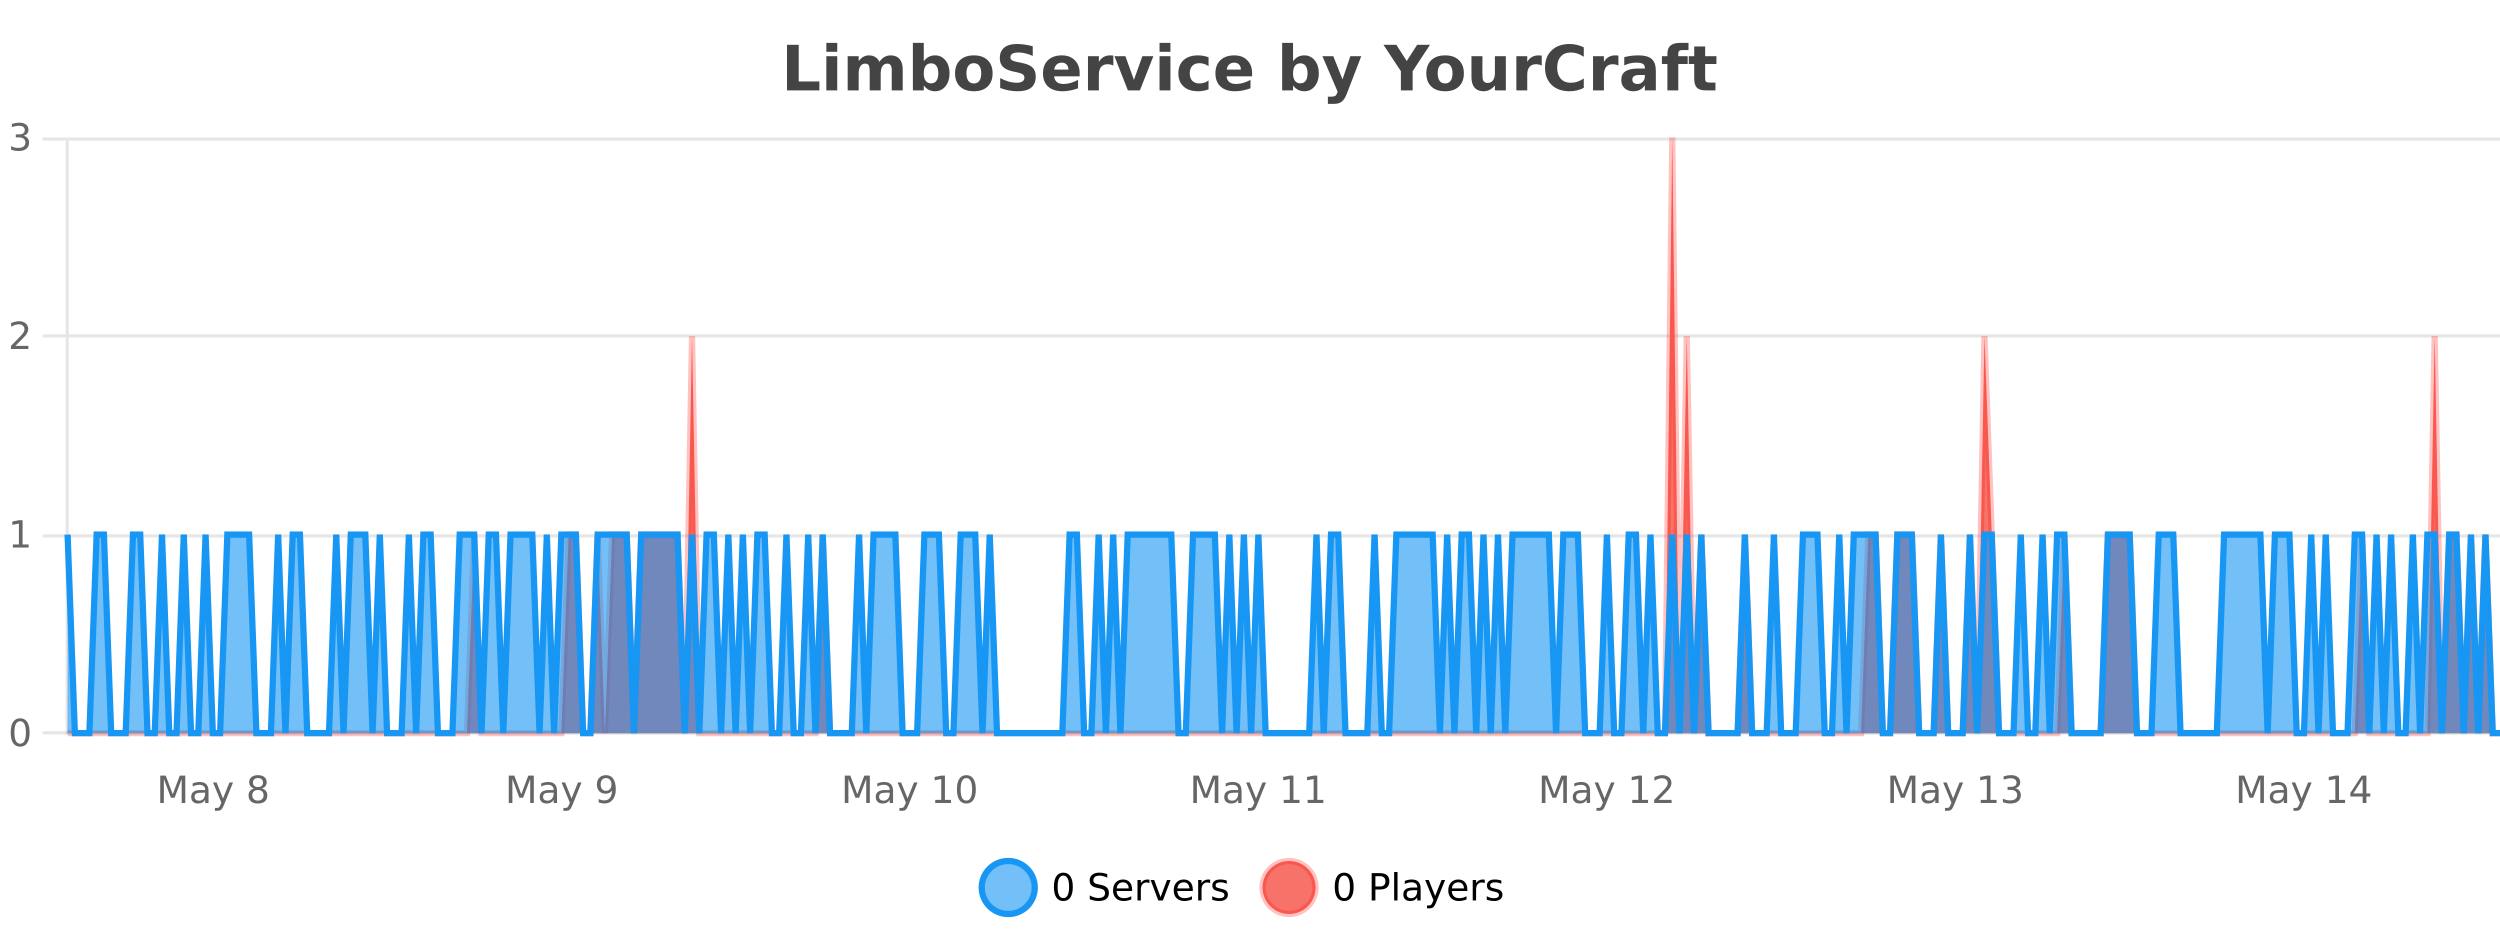 <?xml version="1.0" encoding="UTF-8"?>
<svg xmlns="http://www.w3.org/2000/svg" xmlns:xlink="http://www.w3.org/1999/xlink" width="800pt" height="300pt" viewBox="0 0 800 300" version="1.1">
<defs>
<clipPath id="clip1">
  <path d="M 285 263 L 360 263 L 360 300 L 285 300 Z M 285 263 "/>
</clipPath>
<clipPath id="clip2">
  <path d="M 375 263 L 450 263 L 450 300 L 375 300 Z M 375 263 "/>
</clipPath>
<clipPath id="clip3">
  <path d="M 21.633 44 L 800 44 L 800 234.602 L 21.633 234.602 Z M 21.633 44 "/>
</clipPath>
<clipPath id="clip4">
  <path d="M 20.633 43 L 800 43 L 800 235.602 L 20.633 235.602 Z M 20.633 43 "/>
</clipPath>
<clipPath id="clip5">
  <path d="M 21.633 171 L 800 171 L 800 234.602 L 21.633 234.602 Z M 21.633 171 "/>
</clipPath>
<clipPath id="clip6">
  <path d="M 20.633 142 L 800 142 L 800 235.602 L 20.633 235.602 Z M 20.633 142 "/>
</clipPath>
</defs>
<g id="surface6210221">
<rect x="0" y="0" width="800" height="300" style="fill:rgb(100%,100%,100%);fill-opacity:1;stroke:none;"/>
<path style="fill:none;stroke-width:1;stroke-linecap:butt;stroke-linejoin:miter;stroke:rgb(0%,0%,0%);stroke-opacity:0.098;stroke-miterlimit:10;" d="M 22 234.5 L 800 234.5 "/>
<path style="fill:none;stroke-width:1;stroke-linecap:butt;stroke-linejoin:miter;stroke:rgb(0%,0%,0%);stroke-opacity:0.098;stroke-miterlimit:10;" d="M 13.633 234.5 L 21 234.5 "/>
<path style="fill:none;stroke-width:1;stroke-linecap:butt;stroke-linejoin:miter;stroke:rgb(0%,0%,0%);stroke-opacity:0.098;stroke-miterlimit:10;" d="M 22 171.5 L 800 171.5 "/>
<path style="fill:none;stroke-width:1;stroke-linecap:butt;stroke-linejoin:miter;stroke:rgb(0%,0%,0%);stroke-opacity:0.098;stroke-miterlimit:10;" d="M 13.633 171.5 L 21 171.5 "/>
<path style="fill:none;stroke-width:1;stroke-linecap:butt;stroke-linejoin:miter;stroke:rgb(0%,0%,0%);stroke-opacity:0.098;stroke-miterlimit:10;" d="M 22 107.5 L 800 107.5 "/>
<path style="fill:none;stroke-width:1;stroke-linecap:butt;stroke-linejoin:miter;stroke:rgb(0%,0%,0%);stroke-opacity:0.098;stroke-miterlimit:10;" d="M 13.633 107.5 L 21 107.5 "/>
<path style="fill:none;stroke-width:1;stroke-linecap:butt;stroke-linejoin:miter;stroke:rgb(0%,0%,0%);stroke-opacity:0.098;stroke-miterlimit:10;" d="M 22 44.5 L 800 44.5 "/>
<path style="fill:none;stroke-width:1;stroke-linecap:butt;stroke-linejoin:miter;stroke:rgb(0%,0%,0%);stroke-opacity:0.098;stroke-miterlimit:10;" d="M 13.633 44.5 L 21 44.5 "/>
<path style=" stroke:none;fill-rule:nonzero;fill:rgb(9.02%,58.824%,95.294%);fill-opacity:0.6;" d="M 331.121 284 C 331.121 288.688 327.324 292.484 322.637 292.484 C 317.953 292.484 314.152 288.688 314.152 284 C 314.152 279.312 317.953 275.516 322.637 275.516 C 327.324 275.516 331.121 279.312 331.121 284 Z M 331.121 284 "/>
<g clip-path="url(#clip1)" clip-rule="nonzero">
<path style="fill:none;stroke-width:2;stroke-linecap:butt;stroke-linejoin:miter;stroke:rgb(9.02%,58.824%,95.294%);stroke-opacity:1;stroke-miterlimit:10;" d="M 331.121 284 C 331.121 288.688 327.324 292.484 322.637 292.484 C 317.953 292.484 314.152 288.688 314.152 284 C 314.152 279.312 317.953 275.516 322.637 275.516 C 327.324 275.516 331.121 279.312 331.121 284 Z M 331.121 284 "/>
</g>
<path style=" stroke:none;fill-rule:nonzero;fill:rgb(0%,0%,0%);fill-opacity:1;" d="M 340.266 280.188 C 339.66 280.188 339.203 280.492 338.891 281.094 C 338.586 281.688 338.438 282.59 338.438 283.797 C 338.438 284.996 338.586 285.898 338.891 286.5 C 339.203 287.094 339.66 287.391 340.266 287.391 C 340.879 287.391 341.336 287.094 341.641 286.5 C 341.953 285.898 342.109 284.996 342.109 283.797 C 342.109 282.59 341.953 281.688 341.641 281.094 C 341.336 280.492 340.879 280.188 340.266 280.188 Z M 340.266 279.25 C 341.242 279.25 341.992 279.641 342.516 280.422 C 343.035 281.195 343.297 282.32 343.297 283.797 C 343.297 285.266 343.035 286.391 342.516 287.172 C 341.992 287.945 341.242 288.328 340.266 288.328 C 339.285 288.328 338.535 287.945 338.016 287.172 C 337.504 286.391 337.25 285.266 337.25 283.797 C 337.25 282.32 337.504 281.195 338.016 280.422 C 338.535 279.641 339.285 279.25 340.266 279.25 Z M 354.32 279.688 L 354.32 280.844 C 353.871 280.637 353.445 280.48 353.039 280.375 C 352.641 280.262 352.262 280.203 351.898 280.203 C 351.25 280.203 350.75 280.328 350.398 280.578 C 350.055 280.828 349.883 281.188 349.883 281.656 C 349.883 282.043 349.996 282.336 350.227 282.531 C 350.453 282.73 350.898 282.887 351.555 283 L 352.258 283.156 C 353.141 283.324 353.793 283.621 354.211 284.047 C 354.637 284.465 354.852 285.027 354.852 285.734 C 354.852 286.59 354.562 287.234 353.992 287.672 C 353.43 288.109 352.594 288.328 351.492 288.328 C 351.086 288.328 350.648 288.281 350.18 288.188 C 349.711 288.094 349.227 287.953 348.727 287.766 L 348.727 286.547 C 349.203 286.82 349.672 287.023 350.133 287.156 C 350.602 287.293 351.055 287.359 351.492 287.359 C 352.168 287.359 352.688 287.23 353.055 286.969 C 353.43 286.699 353.617 286.32 353.617 285.828 C 353.617 285.402 353.48 285.07 353.211 284.828 C 352.949 284.578 352.516 284.398 351.914 284.281 L 351.195 284.141 C 350.309 283.965 349.668 283.688 349.273 283.312 C 348.887 282.938 348.695 282.418 348.695 281.75 C 348.695 280.969 348.965 280.359 349.508 279.922 C 350.047 279.477 350.797 279.25 351.758 279.25 C 352.172 279.25 352.59 279.289 353.008 279.359 C 353.434 279.434 353.871 279.543 354.32 279.688 Z M 362.266 284.609 L 362.266 285.125 L 357.297 285.125 C 357.348 285.875 357.57 286.445 357.969 286.828 C 358.375 287.215 358.93 287.406 359.641 287.406 C 360.055 287.406 360.457 287.359 360.844 287.266 C 361.238 287.164 361.629 287.008 362.016 286.797 L 362.016 287.828 C 361.617 287.984 361.219 288.105 360.812 288.188 C 360.406 288.281 359.992 288.328 359.578 288.328 C 358.535 288.328 357.707 288.027 357.094 287.422 C 356.477 286.809 356.172 285.98 356.172 284.938 C 356.172 283.867 356.461 283.016 357.047 282.391 C 357.629 281.758 358.41 281.438 359.391 281.438 C 360.273 281.438 360.973 281.727 361.484 282.297 C 362.004 282.859 362.266 283.633 362.266 284.609 Z M 361.188 284.281 C 361.176 283.699 361.008 283.23 360.688 282.875 C 360.363 282.523 359.938 282.344 359.406 282.344 C 358.801 282.344 358.316 282.516 357.953 282.859 C 357.598 283.203 357.395 283.684 357.344 284.297 Z M 367.836 282.594 C 367.711 282.531 367.574 282.484 367.43 282.453 C 367.293 282.414 367.137 282.391 366.961 282.391 C 366.355 282.391 365.887 282.59 365.555 282.984 C 365.23 283.383 365.07 283.953 365.07 284.703 L 365.07 288.156 L 363.992 288.156 L 363.992 281.594 L 365.07 281.594 L 365.07 282.609 C 365.297 282.215 365.594 281.922 365.961 281.734 C 366.324 281.539 366.766 281.438 367.289 281.438 C 367.359 281.438 367.438 281.445 367.523 281.453 C 367.617 281.465 367.715 281.48 367.82 281.5 Z M 368.195 281.594 L 369.336 281.594 L 371.383 287.094 L 373.445 281.594 L 374.586 281.594 L 372.117 288.156 L 370.648 288.156 Z M 381.688 284.609 L 381.688 285.125 L 376.719 285.125 C 376.77 285.875 376.992 286.445 377.391 286.828 C 377.797 287.215 378.352 287.406 379.062 287.406 C 379.477 287.406 379.879 287.359 380.266 287.266 C 380.66 287.164 381.051 287.008 381.438 286.797 L 381.438 287.828 C 381.039 287.984 380.641 288.105 380.234 288.188 C 379.828 288.281 379.414 288.328 379 288.328 C 377.957 288.328 377.129 288.027 376.516 287.422 C 375.898 286.809 375.594 285.98 375.594 284.938 C 375.594 283.867 375.883 283.016 376.469 282.391 C 377.051 281.758 377.832 281.438 378.812 281.438 C 379.695 281.438 380.395 281.727 380.906 282.297 C 381.426 282.859 381.688 283.633 381.688 284.609 Z M 380.609 284.281 C 380.598 283.699 380.43 283.23 380.109 282.875 C 379.785 282.523 379.359 282.344 378.828 282.344 C 378.223 282.344 377.738 282.516 377.375 282.859 C 377.02 283.203 376.816 283.684 376.766 284.297 Z M 387.258 282.594 C 387.133 282.531 386.996 282.484 386.852 282.453 C 386.715 282.414 386.559 282.391 386.383 282.391 C 385.777 282.391 385.309 282.59 384.977 282.984 C 384.652 283.383 384.492 283.953 384.492 284.703 L 384.492 288.156 L 383.414 288.156 L 383.414 281.594 L 384.492 281.594 L 384.492 282.609 C 384.719 282.215 385.016 281.922 385.383 281.734 C 385.746 281.539 386.188 281.438 386.711 281.438 C 386.781 281.438 386.859 281.445 386.945 281.453 C 387.039 281.465 387.137 281.48 387.242 281.5 Z M 392.562 281.781 L 392.562 282.812 C 392.258 282.656 391.941 282.543 391.609 282.469 C 391.285 282.387 390.945 282.344 390.594 282.344 C 390.062 282.344 389.66 282.43 389.391 282.594 C 389.117 282.75 388.984 282.996 388.984 283.328 C 388.984 283.578 389.078 283.777 389.266 283.922 C 389.461 284.059 389.852 284.188 390.438 284.312 L 390.797 284.406 C 391.566 284.562 392.113 284.793 392.438 285.094 C 392.758 285.398 392.922 285.812 392.922 286.344 C 392.922 286.961 392.676 287.445 392.188 287.797 C 391.707 288.152 391.047 288.328 390.203 288.328 C 389.848 288.328 389.477 288.289 389.094 288.219 C 388.719 288.156 388.32 288.059 387.906 287.922 L 387.906 286.797 C 388.301 287.008 388.691 287.164 389.078 287.266 C 389.461 287.371 389.848 287.422 390.234 287.422 C 390.734 287.422 391.117 287.34 391.391 287.172 C 391.672 286.996 391.812 286.746 391.812 286.422 C 391.812 286.133 391.711 285.906 391.516 285.75 C 391.316 285.594 390.883 285.445 390.219 285.297 L 389.844 285.219 C 389.176 285.074 388.691 284.855 388.391 284.562 C 388.098 284.273 387.953 283.875 387.953 283.375 C 387.953 282.75 388.172 282.273 388.609 281.938 C 389.047 281.605 389.664 281.438 390.469 281.438 C 390.863 281.438 391.238 281.469 391.594 281.531 C 391.945 281.586 392.27 281.668 392.562 281.781 Z M 332.637 277.016 "/>
<path style=" stroke:none;fill-rule:nonzero;fill:rgb(96.863%,44.706%,40.784%);fill-opacity:1;" d="M 420.988 284 C 420.988 288.688 417.191 292.484 412.504 292.484 C 407.82 292.484 404.02 288.688 404.02 284 C 404.02 279.312 407.82 275.516 412.504 275.516 C 417.191 275.516 420.988 279.312 420.988 284 Z M 420.988 284 "/>
<g clip-path="url(#clip2)" clip-rule="nonzero">
<path style="fill:none;stroke-width:2;stroke-linecap:butt;stroke-linejoin:miter;stroke:rgb(100%,4.706%,0%);stroke-opacity:0.247;stroke-miterlimit:10;" d="M 420.988 284 C 420.988 288.688 417.191 292.484 412.504 292.484 C 407.82 292.484 404.02 288.688 404.02 284 C 404.02 279.312 407.82 275.516 412.504 275.516 C 417.191 275.516 420.988 279.312 420.988 284 Z M 420.988 284 "/>
</g>
<path style=" stroke:none;fill-rule:nonzero;fill:rgb(0%,0%,0%);fill-opacity:1;" d="M 430.133 280.188 C 429.527 280.188 429.07 280.492 428.758 281.094 C 428.453 281.688 428.305 282.59 428.305 283.797 C 428.305 284.996 428.453 285.898 428.758 286.5 C 429.07 287.094 429.527 287.391 430.133 287.391 C 430.746 287.391 431.203 287.094 431.508 286.5 C 431.82 285.898 431.977 284.996 431.977 283.797 C 431.977 282.59 431.82 281.688 431.508 281.094 C 431.203 280.492 430.746 280.188 430.133 280.188 Z M 430.133 279.25 C 431.109 279.25 431.859 279.641 432.383 280.422 C 432.902 281.195 433.164 282.32 433.164 283.797 C 433.164 285.266 432.902 286.391 432.383 287.172 C 431.859 287.945 431.109 288.328 430.133 288.328 C 429.152 288.328 428.402 287.945 427.883 287.172 C 427.371 286.391 427.117 285.266 427.117 283.797 C 427.117 282.32 427.371 281.195 427.883 280.422 C 428.402 279.641 429.152 279.25 430.133 279.25 Z M 440.125 280.375 L 440.125 283.672 L 441.609 283.672 C 442.16 283.672 442.586 283.531 442.891 283.25 C 443.191 282.961 443.344 282.547 443.344 282.016 C 443.344 281.496 443.191 281.094 442.891 280.812 C 442.586 280.523 442.16 280.375 441.609 280.375 Z M 438.938 279.406 L 441.609 279.406 C 442.598 279.406 443.344 279.633 443.844 280.078 C 444.344 280.516 444.594 281.164 444.594 282.016 C 444.594 282.883 444.344 283.539 443.844 283.984 C 443.344 284.422 442.598 284.641 441.609 284.641 L 440.125 284.641 L 440.125 288.156 L 438.938 288.156 Z M 446.129 279.031 L 447.207 279.031 L 447.207 288.156 L 446.129 288.156 Z M 452.445 284.859 C 451.578 284.859 450.977 284.961 450.633 285.156 C 450.297 285.355 450.133 285.695 450.133 286.172 C 450.133 286.559 450.258 286.867 450.508 287.094 C 450.766 287.312 451.109 287.422 451.539 287.422 C 452.141 287.422 452.621 287.215 452.977 286.797 C 453.34 286.371 453.523 285.805 453.523 285.094 L 453.523 284.859 Z M 454.602 284.406 L 454.602 288.156 L 453.523 288.156 L 453.523 287.156 C 453.273 287.555 452.965 287.852 452.602 288.047 C 452.234 288.234 451.789 288.328 451.258 288.328 C 450.578 288.328 450.043 288.141 449.648 287.766 C 449.25 287.383 449.055 286.875 449.055 286.25 C 449.055 285.512 449.297 284.953 449.789 284.578 C 450.289 284.203 451.027 284.016 452.008 284.016 L 453.523 284.016 L 453.523 283.906 C 453.523 283.406 453.355 283.023 453.023 282.75 C 452.699 282.48 452.246 282.344 451.664 282.344 C 451.289 282.344 450.918 282.391 450.555 282.484 C 450.199 282.578 449.859 282.715 449.539 282.891 L 449.539 281.891 C 449.934 281.734 450.312 281.621 450.68 281.547 C 451.055 281.477 451.418 281.438 451.773 281.438 C 452.719 281.438 453.43 281.684 453.898 282.172 C 454.367 282.664 454.602 283.406 454.602 284.406 Z M 459.551 288.766 C 459.246 289.547 458.949 290.055 458.66 290.297 C 458.367 290.535 457.98 290.656 457.504 290.656 L 456.645 290.656 L 456.645 289.75 L 457.27 289.75 C 457.57 289.75 457.801 289.676 457.957 289.531 C 458.121 289.395 458.305 289.066 458.504 288.547 L 458.707 288.047 L 456.051 281.594 L 457.191 281.594 L 459.238 286.719 L 461.301 281.594 L 462.441 281.594 Z M 469.543 284.609 L 469.543 285.125 L 464.574 285.125 C 464.625 285.875 464.848 286.445 465.246 286.828 C 465.652 287.215 466.207 287.406 466.918 287.406 C 467.332 287.406 467.734 287.359 468.121 287.266 C 468.516 287.164 468.906 287.008 469.293 286.797 L 469.293 287.828 C 468.895 287.984 468.496 288.105 468.09 288.188 C 467.684 288.281 467.27 288.328 466.855 288.328 C 465.812 288.328 464.984 288.027 464.371 287.422 C 463.754 286.809 463.449 285.98 463.449 284.938 C 463.449 283.867 463.738 283.016 464.324 282.391 C 464.906 281.758 465.688 281.438 466.668 281.438 C 467.551 281.438 468.25 281.727 468.762 282.297 C 469.281 282.859 469.543 283.633 469.543 284.609 Z M 468.465 284.281 C 468.453 283.699 468.285 283.23 467.965 282.875 C 467.641 282.523 467.215 282.344 466.684 282.344 C 466.078 282.344 465.594 282.516 465.23 282.859 C 464.875 283.203 464.672 283.684 464.621 284.297 Z M 475.113 282.594 C 474.988 282.531 474.852 282.484 474.707 282.453 C 474.57 282.414 474.414 282.391 474.238 282.391 C 473.633 282.391 473.164 282.59 472.832 282.984 C 472.508 283.383 472.348 283.953 472.348 284.703 L 472.348 288.156 L 471.27 288.156 L 471.27 281.594 L 472.348 281.594 L 472.348 282.609 C 472.574 282.215 472.871 281.922 473.238 281.734 C 473.602 281.539 474.043 281.438 474.566 281.438 C 474.637 281.438 474.715 281.445 474.801 281.453 C 474.895 281.465 474.992 281.48 475.098 281.5 Z M 480.422 281.781 L 480.422 282.812 C 480.117 282.656 479.801 282.543 479.469 282.469 C 479.145 282.387 478.805 282.344 478.453 282.344 C 477.922 282.344 477.52 282.43 477.25 282.594 C 476.977 282.75 476.844 282.996 476.844 283.328 C 476.844 283.578 476.938 283.777 477.125 283.922 C 477.32 284.059 477.711 284.188 478.297 284.312 L 478.656 284.406 C 479.426 284.562 479.973 284.793 480.297 285.094 C 480.617 285.398 480.781 285.812 480.781 286.344 C 480.781 286.961 480.535 287.445 480.047 287.797 C 479.566 288.152 478.906 288.328 478.062 288.328 C 477.707 288.328 477.336 288.289 476.953 288.219 C 476.578 288.156 476.18 288.059 475.766 287.922 L 475.766 286.797 C 476.16 287.008 476.551 287.164 476.938 287.266 C 477.32 287.371 477.707 287.422 478.094 287.422 C 478.594 287.422 478.977 287.34 479.25 287.172 C 479.531 286.996 479.672 286.746 479.672 286.422 C 479.672 286.133 479.57 285.906 479.375 285.75 C 479.176 285.594 478.742 285.445 478.078 285.297 L 477.703 285.219 C 477.035 285.074 476.551 284.855 476.25 284.562 C 475.957 284.273 475.812 283.875 475.812 283.375 C 475.812 282.75 476.031 282.273 476.469 281.938 C 476.906 281.605 477.523 281.438 478.328 281.438 C 478.723 281.438 479.098 281.469 479.453 281.531 C 479.805 281.586 480.129 281.668 480.422 281.781 Z M 422.504 277.016 "/>
<path style=" stroke:none;fill-rule:nonzero;fill:rgb(26.667%,26.667%,26.667%);fill-opacity:1;" d="M 251.844 14.344 L 255.594 14.344 L 255.594 26.078 L 262.203 26.078 L 262.203 28.922 L 251.844 28.922 Z M 264.43 17.984 L 267.914 17.984 L 267.914 28.922 L 264.43 28.922 Z M 264.43 13.719 L 267.914 13.719 L 267.914 16.578 L 264.43 16.578 Z M 281.414 19.797 C 281.859 19.121 282.387 18.605 282.992 18.25 C 283.605 17.898 284.277 17.719 285.008 17.719 C 286.258 17.719 287.211 18.109 287.867 18.891 C 288.531 19.664 288.867 20.789 288.867 22.266 L 288.867 28.922 L 285.352 28.922 L 285.352 23.219 C 285.352 23.137 285.352 23.047 285.352 22.953 C 285.359 22.859 285.367 22.73 285.367 22.562 C 285.367 21.793 285.25 21.234 285.023 20.891 C 284.793 20.539 284.422 20.359 283.914 20.359 C 283.258 20.359 282.746 20.637 282.383 21.188 C 282.016 21.73 281.828 22.516 281.82 23.547 L 281.82 28.922 L 278.305 28.922 L 278.305 23.219 C 278.305 22.012 278.199 21.234 277.992 20.891 C 277.781 20.539 277.414 20.359 276.883 20.359 C 276.203 20.359 275.684 20.637 275.32 21.188 C 274.953 21.73 274.773 22.516 274.773 23.547 L 274.773 28.922 L 271.258 28.922 L 271.258 17.984 L 274.773 17.984 L 274.773 19.578 C 275.211 18.965 275.703 18.5 276.258 18.188 C 276.809 17.875 277.422 17.719 278.102 17.719 C 278.852 17.719 279.516 17.902 280.102 18.266 C 280.684 18.633 281.121 19.141 281.414 19.797 Z M 297.938 26.672 C 298.688 26.672 299.258 26.402 299.656 25.859 C 300.051 25.309 300.25 24.512 300.25 23.469 C 300.25 22.43 300.051 21.637 299.656 21.094 C 299.258 20.543 298.688 20.266 297.938 20.266 C 297.188 20.266 296.609 20.543 296.203 21.094 C 295.805 21.637 295.609 22.43 295.609 23.469 C 295.609 24.5 295.805 25.293 296.203 25.844 C 296.609 26.398 297.188 26.672 297.938 26.672 Z M 295.609 19.578 C 296.098 18.945 296.633 18.477 297.219 18.172 C 297.801 17.871 298.473 17.719 299.234 17.719 C 300.586 17.719 301.695 18.258 302.562 19.328 C 303.426 20.402 303.859 21.781 303.859 23.469 C 303.859 25.148 303.426 26.523 302.562 27.594 C 301.695 28.668 300.586 29.203 299.234 29.203 C 298.473 29.203 297.801 29.051 297.219 28.75 C 296.633 28.449 296.098 27.98 295.609 27.344 L 295.609 28.922 L 292.125 28.922 L 292.125 13.719 L 295.609 13.719 Z M 311.648 20.219 C 310.867 20.219 310.273 20.5 309.867 21.062 C 309.461 21.617 309.258 22.418 309.258 23.469 C 309.258 24.512 309.461 25.312 309.867 25.875 C 310.273 26.43 310.867 26.703 311.648 26.703 C 312.406 26.703 312.984 26.43 313.383 25.875 C 313.789 25.312 313.992 24.512 313.992 23.469 C 313.992 22.418 313.789 21.617 313.383 21.062 C 312.984 20.5 312.406 20.219 311.648 20.219 Z M 311.648 17.719 C 313.523 17.719 314.984 18.23 316.039 19.25 C 317.102 20.262 317.633 21.668 317.633 23.469 C 317.633 25.262 317.102 26.668 316.039 27.688 C 314.984 28.699 313.523 29.203 311.648 29.203 C 309.75 29.203 308.273 28.699 307.211 27.688 C 306.148 26.668 305.617 25.262 305.617 23.469 C 305.617 21.668 306.148 20.262 307.211 19.25 C 308.273 18.23 309.75 17.719 311.648 17.719 Z M 330.48 14.797 L 330.48 17.891 C 329.676 17.527 328.895 17.258 328.137 17.078 C 327.375 16.891 326.656 16.797 325.98 16.797 C 325.082 16.797 324.418 16.922 323.98 17.172 C 323.551 17.422 323.34 17.809 323.34 18.328 C 323.34 18.715 323.484 19.016 323.777 19.234 C 324.066 19.453 324.594 19.641 325.355 19.797 L 326.949 20.125 C 328.574 20.449 329.723 20.945 330.402 21.609 C 331.09 22.277 331.434 23.219 331.434 24.438 C 331.434 26.043 330.953 27.242 329.996 28.031 C 329.047 28.812 327.594 29.203 325.637 29.203 C 324.707 29.203 323.777 29.113 322.84 28.938 C 321.91 28.762 320.984 28.5 320.059 28.156 L 320.059 24.984 C 320.984 25.484 321.879 25.859 322.746 26.109 C 323.621 26.359 324.465 26.484 325.277 26.484 C 326.098 26.484 326.723 26.352 327.152 26.078 C 327.59 25.797 327.809 25.402 327.809 24.891 C 327.809 24.445 327.656 24.094 327.355 23.844 C 327.062 23.594 326.473 23.371 325.59 23.172 L 324.137 22.859 C 322.676 22.547 321.609 22.055 320.934 21.375 C 320.266 20.688 319.934 19.762 319.934 18.594 C 319.934 17.148 320.402 16.031 321.34 15.25 C 322.277 14.469 323.625 14.078 325.387 14.078 C 326.188 14.078 327.012 14.141 327.855 14.266 C 328.699 14.383 329.574 14.559 330.48 14.797 Z M 345.492 23.422 L 345.492 24.422 L 337.32 24.422 C 337.402 25.246 337.699 25.859 338.211 26.266 C 338.719 26.672 339.43 26.875 340.336 26.875 C 341.074 26.875 341.828 26.766 342.602 26.547 C 343.371 26.328 344.164 26 344.977 25.562 L 344.977 28.25 C 344.152 28.562 343.324 28.797 342.492 28.953 C 341.668 29.117 340.844 29.203 340.023 29.203 C 338.043 29.203 336.5 28.703 335.398 27.703 C 334.305 26.695 333.758 25.281 333.758 23.469 C 333.758 21.68 334.293 20.273 335.367 19.25 C 336.449 18.23 337.934 17.719 339.82 17.719 C 341.539 17.719 342.914 18.242 343.945 19.281 C 344.977 20.312 345.492 21.695 345.492 23.422 Z M 341.898 22.266 C 341.898 21.602 341.703 21.062 341.32 20.656 C 340.934 20.25 340.43 20.047 339.805 20.047 C 339.125 20.047 338.574 20.242 338.148 20.625 C 337.73 21 337.469 21.547 337.367 22.266 Z M 356.277 20.969 C 355.965 20.824 355.656 20.719 355.355 20.656 C 355.051 20.586 354.75 20.547 354.449 20.547 C 353.543 20.547 352.844 20.836 352.355 21.406 C 351.875 21.98 351.637 22.805 351.637 23.875 L 351.637 28.922 L 348.152 28.922 L 348.152 17.984 L 351.637 17.984 L 351.637 19.781 C 352.082 19.062 352.598 18.543 353.184 18.219 C 353.766 17.887 354.465 17.719 355.277 17.719 C 355.402 17.719 355.531 17.727 355.668 17.734 C 355.801 17.746 356 17.766 356.262 17.797 Z M 356.625 17.984 L 360.125 17.984 L 362.859 25.547 L 365.562 17.984 L 369.078 17.984 L 364.766 28.922 L 360.922 28.922 Z M 371.055 17.984 L 374.539 17.984 L 374.539 28.922 L 371.055 28.922 Z M 371.055 13.719 L 374.539 13.719 L 374.539 16.578 L 371.055 16.578 Z M 386.734 18.328 L 386.734 21.172 C 386.266 20.852 385.789 20.609 385.312 20.453 C 384.832 20.297 384.332 20.219 383.812 20.219 C 382.844 20.219 382.082 20.508 381.531 21.078 C 380.988 21.641 380.719 22.438 380.719 23.469 C 380.719 24.492 380.988 25.289 381.531 25.859 C 382.082 26.422 382.844 26.703 383.812 26.703 C 384.363 26.703 384.883 26.625 385.375 26.469 C 385.863 26.305 386.316 26.059 386.734 25.734 L 386.734 28.594 C 386.191 28.805 385.641 28.953 385.078 29.047 C 384.516 29.148 383.945 29.203 383.375 29.203 C 381.406 29.203 379.863 28.699 378.75 27.688 C 377.633 26.68 377.078 25.273 377.078 23.469 C 377.078 21.656 377.633 20.246 378.75 19.234 C 379.863 18.227 381.406 17.719 383.375 17.719 C 383.945 17.719 384.508 17.773 385.062 17.875 C 385.625 17.969 386.18 18.121 386.734 18.328 Z M 400.672 23.422 L 400.672 24.422 L 392.5 24.422 C 392.582 25.246 392.879 25.859 393.391 26.266 C 393.898 26.672 394.609 26.875 395.516 26.875 C 396.254 26.875 397.008 26.766 397.781 26.547 C 398.551 26.328 399.344 26 400.156 25.562 L 400.156 28.25 C 399.332 28.562 398.504 28.797 397.672 28.953 C 396.848 29.117 396.023 29.203 395.203 29.203 C 393.223 29.203 391.68 28.703 390.578 27.703 C 389.484 26.695 388.938 25.281 388.938 23.469 C 388.938 21.68 389.473 20.273 390.547 19.25 C 391.629 18.23 393.113 17.719 395 17.719 C 396.719 17.719 398.094 18.242 399.125 19.281 C 400.156 20.312 400.672 21.695 400.672 23.422 Z M 397.078 22.266 C 397.078 21.602 396.883 21.062 396.5 20.656 C 396.113 20.25 395.609 20.047 394.984 20.047 C 394.305 20.047 393.754 20.242 393.328 20.625 C 392.91 21 392.648 21.547 392.547 22.266 Z M 416.102 26.672 C 416.852 26.672 417.422 26.402 417.82 25.859 C 418.215 25.309 418.414 24.512 418.414 23.469 C 418.414 22.43 418.215 21.637 417.82 21.094 C 417.422 20.543 416.852 20.266 416.102 20.266 C 415.352 20.266 414.773 20.543 414.367 21.094 C 413.969 21.637 413.773 22.43 413.773 23.469 C 413.773 24.5 413.969 25.293 414.367 25.844 C 414.773 26.398 415.352 26.672 416.102 26.672 Z M 413.773 19.578 C 414.262 18.945 414.797 18.477 415.383 18.172 C 415.965 17.871 416.637 17.719 417.398 17.719 C 418.75 17.719 419.859 18.258 420.727 19.328 C 421.59 20.402 422.023 21.781 422.023 23.469 C 422.023 25.148 421.59 26.523 420.727 27.594 C 419.859 28.668 418.75 29.203 417.398 29.203 C 416.637 29.203 415.965 29.051 415.383 28.75 C 414.797 28.449 414.262 27.98 413.773 27.344 L 413.773 28.922 L 410.289 28.922 L 410.289 13.719 L 413.773 13.719 Z M 423.172 17.984 L 426.656 17.984 L 429.609 25.406 L 432.109 17.984 L 435.594 17.984 L 431 29.953 C 430.539 31.172 430 32.02 429.375 32.5 C 428.758 32.988 427.953 33.234 426.953 33.234 L 424.922 33.234 L 424.922 30.938 L 426.016 30.938 C 426.609 30.938 427.039 30.844 427.312 30.656 C 427.582 30.469 427.789 30.129 427.938 29.641 L 428.047 29.344 Z M 442.719 14.344 L 446.844 14.344 L 450.156 19.531 L 453.484 14.344 L 457.594 14.344 L 452.047 22.781 L 452.047 28.922 L 448.281 28.922 L 448.281 22.781 Z M 462.457 20.219 C 461.676 20.219 461.082 20.5 460.676 21.062 C 460.27 21.617 460.066 22.418 460.066 23.469 C 460.066 24.512 460.27 25.312 460.676 25.875 C 461.082 26.43 461.676 26.703 462.457 26.703 C 463.215 26.703 463.793 26.43 464.191 25.875 C 464.598 25.312 464.801 24.512 464.801 23.469 C 464.801 22.418 464.598 21.617 464.191 21.062 C 463.793 20.5 463.215 20.219 462.457 20.219 Z M 462.457 17.719 C 464.332 17.719 465.793 18.23 466.848 19.25 C 467.91 20.262 468.441 21.668 468.441 23.469 C 468.441 25.262 467.91 26.668 466.848 27.688 C 465.793 28.699 464.332 29.203 462.457 29.203 C 460.559 29.203 459.082 28.699 458.02 27.688 C 456.957 26.668 456.426 25.262 456.426 23.469 C 456.426 21.668 456.957 20.262 458.02 19.25 C 459.082 18.23 460.559 17.719 462.457 17.719 Z M 470.867 24.656 L 470.867 17.984 L 474.383 17.984 L 474.383 19.078 C 474.383 19.672 474.375 20.418 474.367 21.312 C 474.367 22.211 474.367 22.805 474.367 23.094 C 474.367 23.98 474.387 24.617 474.43 25 C 474.48 25.387 474.559 25.668 474.664 25.844 C 474.809 26.074 474.996 26.25 475.227 26.375 C 475.453 26.5 475.719 26.562 476.023 26.562 C 476.75 26.562 477.324 26.281 477.742 25.719 C 478.156 25.156 478.367 24.383 478.367 23.391 L 478.367 17.984 L 481.867 17.984 L 481.867 28.922 L 478.367 28.922 L 478.367 27.344 C 477.836 27.98 477.273 28.449 476.68 28.75 C 476.094 29.051 475.449 29.203 474.742 29.203 C 473.48 29.203 472.516 28.82 471.852 28.047 C 471.195 27.266 470.867 26.137 470.867 24.656 Z M 493.359 20.969 C 493.047 20.824 492.738 20.719 492.438 20.656 C 492.133 20.586 491.832 20.547 491.531 20.547 C 490.625 20.547 489.926 20.836 489.438 21.406 C 488.957 21.98 488.719 22.805 488.719 23.875 L 488.719 28.922 L 485.234 28.922 L 485.234 17.984 L 488.719 17.984 L 488.719 19.781 C 489.164 19.062 489.68 18.543 490.266 18.219 C 490.848 17.887 491.547 17.719 492.359 17.719 C 492.484 17.719 492.613 17.727 492.75 17.734 C 492.883 17.746 493.082 17.766 493.344 17.797 Z M 506.812 28.125 C 506.113 28.48 505.391 28.746 504.641 28.922 C 503.898 29.109 503.117 29.203 502.297 29.203 C 499.867 29.203 497.945 28.527 496.531 27.172 C 495.113 25.809 494.406 23.965 494.406 21.641 C 494.406 19.32 495.113 17.48 496.531 16.125 C 497.945 14.762 499.867 14.078 502.297 14.078 C 503.117 14.078 503.898 14.172 504.641 14.359 C 505.391 14.539 506.113 14.805 506.812 15.156 L 506.812 18.172 C 506.113 17.703 505.426 17.359 504.75 17.141 C 504.07 16.914 503.359 16.797 502.609 16.797 C 501.266 16.797 500.207 17.23 499.438 18.094 C 498.676 18.949 498.297 20.133 498.297 21.641 C 498.297 23.152 498.676 24.34 499.438 25.203 C 500.207 26.059 501.266 26.484 502.609 26.484 C 503.359 26.484 504.07 26.375 504.75 26.156 C 505.426 25.93 506.113 25.578 506.812 25.109 Z M 517.898 20.969 C 517.586 20.824 517.277 20.719 516.977 20.656 C 516.672 20.586 516.371 20.547 516.07 20.547 C 515.164 20.547 514.465 20.836 513.977 21.406 C 513.496 21.98 513.258 22.805 513.258 23.875 L 513.258 28.922 L 509.773 28.922 L 509.773 17.984 L 513.258 17.984 L 513.258 19.781 C 513.703 19.062 514.219 18.543 514.805 18.219 C 515.387 17.887 516.086 17.719 516.898 17.719 C 517.023 17.719 517.152 17.727 517.289 17.734 C 517.422 17.746 517.621 17.766 517.883 17.797 Z M 524.527 24 C 523.797 24 523.25 24.125 522.887 24.375 C 522.52 24.617 522.34 24.98 522.34 25.469 C 522.34 25.906 522.484 26.25 522.777 26.5 C 523.078 26.75 523.488 26.875 524.012 26.875 C 524.668 26.875 525.219 26.641 525.668 26.172 C 526.125 25.703 526.355 25.117 526.355 24.406 L 526.355 24 Z M 529.871 22.688 L 529.871 28.922 L 526.355 28.922 L 526.355 27.297 C 525.887 27.965 525.355 28.449 524.762 28.75 C 524.176 29.051 523.465 29.203 522.621 29.203 C 521.496 29.203 520.578 28.875 519.871 28.219 C 519.16 27.555 518.809 26.695 518.809 25.641 C 518.809 24.359 519.246 23.422 520.121 22.828 C 521.004 22.227 522.395 21.922 524.293 21.922 L 526.355 21.922 L 526.355 21.641 C 526.355 21.09 526.137 20.688 525.699 20.438 C 525.262 20.18 524.578 20.047 523.652 20.047 C 522.902 20.047 522.203 20.125 521.559 20.281 C 520.91 20.43 520.312 20.648 519.762 20.938 L 519.762 18.281 C 520.512 18.094 521.262 17.953 522.012 17.859 C 522.77 17.766 523.531 17.719 524.293 17.719 C 526.262 17.719 527.684 18.109 528.559 18.891 C 529.434 19.664 529.871 20.93 529.871 22.688 Z M 540.32 13.719 L 540.32 16.016 L 538.383 16.016 C 537.891 16.016 537.547 16.109 537.352 16.297 C 537.152 16.477 537.055 16.781 537.055 17.219 L 537.055 17.984 L 540.055 17.984 L 540.055 20.484 L 537.055 20.484 L 537.055 28.922 L 533.57 28.922 L 533.57 20.484 L 531.82 20.484 L 531.82 17.984 L 533.57 17.984 L 533.57 17.219 C 533.57 16.031 533.898 15.152 534.555 14.578 C 535.219 14.008 536.25 13.719 537.648 13.719 Z M 545.648 14.875 L 545.648 17.984 L 549.258 17.984 L 549.258 20.484 L 545.648 20.484 L 545.648 25.125 C 545.648 25.637 545.746 25.98 545.945 26.156 C 546.152 26.336 546.555 26.422 547.148 26.422 L 548.945 26.422 L 548.945 28.922 L 545.945 28.922 C 544.57 28.922 543.59 28.637 543.008 28.062 C 542.434 27.48 542.148 26.5 542.148 25.125 L 542.148 20.484 L 540.414 20.484 L 540.414 17.984 L 542.148 17.984 L 542.148 14.875 Z M 250 10.359 "/>
<path style="fill:none;stroke-width:1;stroke-linecap:butt;stroke-linejoin:miter;stroke:rgb(0%,0%,0%);stroke-opacity:0.098;stroke-miterlimit:10;" d="M 21 234.5 L 801 234.5 "/>
<path style=" stroke:none;fill-rule:nonzero;fill:rgb(40%,40%,40%);fill-opacity:1;" d="M 51.277 248.203 L 53.043 248.203 L 55.277 254.156 L 57.527 248.203 L 59.293 248.203 L 59.293 256.953 L 58.137 256.953 L 58.137 249.266 L 55.871 255.266 L 54.684 255.266 L 52.434 249.266 L 52.434 256.953 L 51.277 256.953 Z M 64.57 253.656 C 63.703 253.656 63.102 253.758 62.758 253.953 C 62.422 254.152 62.258 254.492 62.258 254.969 C 62.258 255.355 62.383 255.664 62.633 255.891 C 62.891 256.109 63.234 256.219 63.664 256.219 C 64.266 256.219 64.746 256.012 65.102 255.594 C 65.465 255.168 65.648 254.602 65.648 253.891 L 65.648 253.656 Z M 66.727 253.203 L 66.727 256.953 L 65.648 256.953 L 65.648 255.953 C 65.398 256.352 65.09 256.648 64.727 256.844 C 64.359 257.031 63.914 257.125 63.383 257.125 C 62.703 257.125 62.168 256.938 61.773 256.562 C 61.375 256.18 61.18 255.672 61.18 255.047 C 61.18 254.309 61.422 253.75 61.914 253.375 C 62.414 253 63.152 252.812 64.133 252.812 L 65.648 252.812 L 65.648 252.703 C 65.648 252.203 65.48 251.82 65.148 251.547 C 64.824 251.277 64.371 251.141 63.789 251.141 C 63.414 251.141 63.043 251.188 62.68 251.281 C 62.324 251.375 61.984 251.512 61.664 251.688 L 61.664 250.688 C 62.059 250.531 62.438 250.418 62.805 250.344 C 63.18 250.273 63.543 250.234 63.898 250.234 C 64.844 250.234 65.555 250.48 66.023 250.969 C 66.492 251.461 66.727 252.203 66.727 253.203 Z M 71.672 257.562 C 71.367 258.344 71.07 258.852 70.781 259.094 C 70.488 259.332 70.102 259.453 69.625 259.453 L 68.766 259.453 L 68.766 258.547 L 69.391 258.547 C 69.691 258.547 69.922 258.473 70.078 258.328 C 70.242 258.191 70.426 257.863 70.625 257.344 L 70.828 256.844 L 68.172 250.391 L 69.312 250.391 L 71.359 255.516 L 73.422 250.391 L 74.562 250.391 Z M 82.539 252.797 C 81.977 252.797 81.531 252.949 81.211 253.25 C 80.887 253.555 80.727 253.965 80.727 254.484 C 80.727 255.016 80.887 255.434 81.211 255.734 C 81.531 256.039 81.977 256.188 82.539 256.188 C 83.102 256.188 83.543 256.039 83.867 255.734 C 84.188 255.434 84.352 255.016 84.352 254.484 C 84.352 253.965 84.188 253.555 83.867 253.25 C 83.555 252.949 83.109 252.797 82.539 252.797 Z M 81.352 252.297 C 80.852 252.172 80.453 251.938 80.164 251.594 C 79.883 251.242 79.742 250.812 79.742 250.312 C 79.742 249.617 79.992 249.062 80.492 248.656 C 80.992 248.25 81.672 248.047 82.539 248.047 C 83.414 248.047 84.094 248.25 84.586 248.656 C 85.086 249.062 85.336 249.617 85.336 250.312 C 85.336 250.812 85.195 251.242 84.914 251.594 C 84.633 251.938 84.234 252.172 83.727 252.297 C 84.297 252.434 84.742 252.695 85.055 253.078 C 85.375 253.465 85.539 253.934 85.539 254.484 C 85.539 255.34 85.277 255.996 84.758 256.453 C 84.246 256.902 83.508 257.125 82.539 257.125 C 81.578 257.125 80.84 256.902 80.32 256.453 C 79.797 255.996 79.539 255.34 79.539 254.484 C 79.539 253.934 79.699 253.465 80.023 253.078 C 80.344 252.695 80.789 252.434 81.352 252.297 Z M 80.93 250.422 C 80.93 250.883 81.07 251.234 81.352 251.484 C 81.633 251.734 82.027 251.859 82.539 251.859 C 83.047 251.859 83.445 251.734 83.727 251.484 C 84.016 251.234 84.164 250.883 84.164 250.422 C 84.164 249.977 84.016 249.625 83.727 249.375 C 83.445 249.117 83.047 248.984 82.539 248.984 C 82.027 248.984 81.633 249.117 81.352 249.375 C 81.07 249.625 80.93 249.977 80.93 250.422 Z M 50.105 245.816 "/>
<path style=" stroke:none;fill-rule:nonzero;fill:rgb(40%,40%,40%);fill-opacity:1;" d="M 162.805 248.203 L 164.57 248.203 L 166.805 254.156 L 169.055 248.203 L 170.82 248.203 L 170.82 256.953 L 169.664 256.953 L 169.664 249.266 L 167.398 255.266 L 166.211 255.266 L 163.961 249.266 L 163.961 256.953 L 162.805 256.953 Z M 176.094 253.656 C 175.227 253.656 174.625 253.758 174.281 253.953 C 173.945 254.152 173.781 254.492 173.781 254.969 C 173.781 255.355 173.906 255.664 174.156 255.891 C 174.414 256.109 174.758 256.219 175.188 256.219 C 175.789 256.219 176.27 256.012 176.625 255.594 C 176.988 255.168 177.172 254.602 177.172 253.891 L 177.172 253.656 Z M 178.25 253.203 L 178.25 256.953 L 177.172 256.953 L 177.172 255.953 C 176.922 256.352 176.613 256.648 176.25 256.844 C 175.883 257.031 175.438 257.125 174.906 257.125 C 174.227 257.125 173.691 256.938 173.297 256.562 C 172.898 256.18 172.703 255.672 172.703 255.047 C 172.703 254.309 172.945 253.75 173.438 253.375 C 173.938 253 174.676 252.812 175.656 252.812 L 177.172 252.812 L 177.172 252.703 C 177.172 252.203 177.004 251.82 176.672 251.547 C 176.348 251.277 175.895 251.141 175.312 251.141 C 174.938 251.141 174.566 251.188 174.203 251.281 C 173.848 251.375 173.508 251.512 173.188 251.688 L 173.188 250.688 C 173.582 250.531 173.961 250.418 174.328 250.344 C 174.703 250.273 175.066 250.234 175.422 250.234 C 176.367 250.234 177.078 250.48 177.547 250.969 C 178.016 251.461 178.25 252.203 178.25 253.203 Z M 183.199 257.562 C 182.895 258.344 182.598 258.852 182.309 259.094 C 182.016 259.332 181.629 259.453 181.152 259.453 L 180.293 259.453 L 180.293 258.547 L 180.918 258.547 C 181.219 258.547 181.449 258.473 181.605 258.328 C 181.77 258.191 181.953 257.863 182.152 257.344 L 182.355 256.844 L 179.699 250.391 L 180.84 250.391 L 182.887 255.516 L 184.949 250.391 L 186.09 250.391 Z M 191.57 256.766 L 191.57 255.688 C 191.871 255.836 192.172 255.945 192.477 256.016 C 192.777 256.09 193.078 256.125 193.383 256.125 C 194.164 256.125 194.758 255.867 195.164 255.344 C 195.578 254.812 195.812 254.012 195.867 252.938 C 195.648 253.281 195.359 253.543 195.008 253.719 C 194.664 253.898 194.277 253.984 193.852 253.984 C 192.977 253.984 192.281 253.727 191.773 253.203 C 191.262 252.672 191.008 251.945 191.008 251.016 C 191.008 250.121 191.273 249.402 191.805 248.859 C 192.336 248.32 193.043 248.047 193.93 248.047 C 194.938 248.047 195.711 248.438 196.242 249.219 C 196.781 249.992 197.055 251.117 197.055 252.594 C 197.055 253.969 196.727 255.07 196.07 255.891 C 195.414 256.715 194.531 257.125 193.43 257.125 C 193.125 257.125 192.824 257.094 192.523 257.031 C 192.219 256.977 191.902 256.891 191.57 256.766 Z M 193.93 253.062 C 194.461 253.062 194.883 252.883 195.195 252.516 C 195.508 252.152 195.664 251.652 195.664 251.016 C 195.664 250.391 195.508 249.898 195.195 249.531 C 194.883 249.168 194.461 248.984 193.93 248.984 C 193.398 248.984 192.977 249.168 192.664 249.531 C 192.359 249.898 192.211 250.391 192.211 251.016 C 192.211 251.652 192.359 252.152 192.664 252.516 C 192.977 252.883 193.398 253.062 193.93 253.062 Z M 161.633 245.816 "/>
<path style=" stroke:none;fill-rule:nonzero;fill:rgb(40%,40%,40%);fill-opacity:1;" d="M 270.332 248.203 L 272.098 248.203 L 274.332 254.156 L 276.582 248.203 L 278.348 248.203 L 278.348 256.953 L 277.191 256.953 L 277.191 249.266 L 274.926 255.266 L 273.738 255.266 L 271.488 249.266 L 271.488 256.953 L 270.332 256.953 Z M 283.625 253.656 C 282.758 253.656 282.156 253.758 281.812 253.953 C 281.477 254.152 281.312 254.492 281.312 254.969 C 281.312 255.355 281.438 255.664 281.688 255.891 C 281.945 256.109 282.289 256.219 282.719 256.219 C 283.32 256.219 283.801 256.012 284.156 255.594 C 284.52 255.168 284.703 254.602 284.703 253.891 L 284.703 253.656 Z M 285.781 253.203 L 285.781 256.953 L 284.703 256.953 L 284.703 255.953 C 284.453 256.352 284.145 256.648 283.781 256.844 C 283.414 257.031 282.969 257.125 282.438 257.125 C 281.758 257.125 281.223 256.938 280.828 256.562 C 280.43 256.18 280.234 255.672 280.234 255.047 C 280.234 254.309 280.477 253.75 280.969 253.375 C 281.469 253 282.207 252.812 283.188 252.812 L 284.703 252.812 L 284.703 252.703 C 284.703 252.203 284.535 251.82 284.203 251.547 C 283.879 251.277 283.426 251.141 282.844 251.141 C 282.469 251.141 282.098 251.188 281.734 251.281 C 281.379 251.375 281.039 251.512 280.719 251.688 L 280.719 250.688 C 281.113 250.531 281.492 250.418 281.859 250.344 C 282.234 250.273 282.598 250.234 282.953 250.234 C 283.898 250.234 284.609 250.48 285.078 250.969 C 285.547 251.461 285.781 252.203 285.781 253.203 Z M 290.727 257.562 C 290.422 258.344 290.125 258.852 289.836 259.094 C 289.543 259.332 289.156 259.453 288.68 259.453 L 287.82 259.453 L 287.82 258.547 L 288.445 258.547 C 288.746 258.547 288.977 258.473 289.133 258.328 C 289.297 258.191 289.48 257.863 289.68 257.344 L 289.883 256.844 L 287.227 250.391 L 288.367 250.391 L 290.414 255.516 L 292.477 250.391 L 293.617 250.391 Z M 299.266 255.953 L 301.203 255.953 L 301.203 249.281 L 299.094 249.703 L 299.094 248.625 L 301.188 248.203 L 302.375 248.203 L 302.375 255.953 L 304.312 255.953 L 304.312 256.953 L 299.266 256.953 Z M 309.23 248.984 C 308.625 248.984 308.168 249.289 307.855 249.891 C 307.551 250.484 307.402 251.387 307.402 252.594 C 307.402 253.793 307.551 254.695 307.855 255.297 C 308.168 255.891 308.625 256.188 309.23 256.188 C 309.844 256.188 310.301 255.891 310.605 255.297 C 310.918 254.695 311.074 253.793 311.074 252.594 C 311.074 251.387 310.918 250.484 310.605 249.891 C 310.301 249.289 309.844 248.984 309.23 248.984 Z M 309.23 248.047 C 310.207 248.047 310.957 248.438 311.48 249.219 C 312 249.992 312.262 251.117 312.262 252.594 C 312.262 254.062 312 255.188 311.48 255.969 C 310.957 256.742 310.207 257.125 309.23 257.125 C 308.25 257.125 307.5 256.742 306.98 255.969 C 306.469 255.188 306.215 254.062 306.215 252.594 C 306.215 251.117 306.469 249.992 306.98 249.219 C 307.5 248.438 308.25 248.047 309.23 248.047 Z M 269.16 245.816 "/>
<path style=" stroke:none;fill-rule:nonzero;fill:rgb(40%,40%,40%);fill-opacity:1;" d="M 381.855 248.203 L 383.621 248.203 L 385.855 254.156 L 388.105 248.203 L 389.871 248.203 L 389.871 256.953 L 388.715 256.953 L 388.715 249.266 L 386.449 255.266 L 385.262 255.266 L 383.012 249.266 L 383.012 256.953 L 381.855 256.953 Z M 395.148 253.656 C 394.281 253.656 393.68 253.758 393.336 253.953 C 393 254.152 392.836 254.492 392.836 254.969 C 392.836 255.355 392.961 255.664 393.211 255.891 C 393.469 256.109 393.812 256.219 394.242 256.219 C 394.844 256.219 395.324 256.012 395.68 255.594 C 396.043 255.168 396.227 254.602 396.227 253.891 L 396.227 253.656 Z M 397.305 253.203 L 397.305 256.953 L 396.227 256.953 L 396.227 255.953 C 395.977 256.352 395.668 256.648 395.305 256.844 C 394.938 257.031 394.492 257.125 393.961 257.125 C 393.281 257.125 392.746 256.938 392.352 256.562 C 391.953 256.18 391.758 255.672 391.758 255.047 C 391.758 254.309 392 253.75 392.492 253.375 C 392.992 253 393.73 252.812 394.711 252.812 L 396.227 252.812 L 396.227 252.703 C 396.227 252.203 396.059 251.82 395.727 251.547 C 395.402 251.277 394.949 251.141 394.367 251.141 C 393.992 251.141 393.621 251.188 393.258 251.281 C 392.902 251.375 392.562 251.512 392.242 251.688 L 392.242 250.688 C 392.637 250.531 393.016 250.418 393.383 250.344 C 393.758 250.273 394.121 250.234 394.477 250.234 C 395.422 250.234 396.133 250.48 396.602 250.969 C 397.07 251.461 397.305 252.203 397.305 253.203 Z M 402.25 257.562 C 401.945 258.344 401.648 258.852 401.359 259.094 C 401.066 259.332 400.68 259.453 400.203 259.453 L 399.344 259.453 L 399.344 258.547 L 399.969 258.547 C 400.27 258.547 400.5 258.473 400.656 258.328 C 400.82 258.191 401.004 257.863 401.203 257.344 L 401.406 256.844 L 398.75 250.391 L 399.891 250.391 L 401.938 255.516 L 404 250.391 L 405.141 250.391 Z M 410.789 255.953 L 412.727 255.953 L 412.727 249.281 L 410.617 249.703 L 410.617 248.625 L 412.711 248.203 L 413.898 248.203 L 413.898 255.953 L 415.836 255.953 L 415.836 256.953 L 410.789 256.953 Z M 418.426 255.953 L 420.363 255.953 L 420.363 249.281 L 418.254 249.703 L 418.254 248.625 L 420.348 248.203 L 421.535 248.203 L 421.535 255.953 L 423.473 255.953 L 423.473 256.953 L 418.426 256.953 Z M 380.684 245.816 "/>
<path style=" stroke:none;fill-rule:nonzero;fill:rgb(40%,40%,40%);fill-opacity:1;" d="M 493.383 248.203 L 495.148 248.203 L 497.383 254.156 L 499.633 248.203 L 501.398 248.203 L 501.398 256.953 L 500.242 256.953 L 500.242 249.266 L 497.977 255.266 L 496.789 255.266 L 494.539 249.266 L 494.539 256.953 L 493.383 256.953 Z M 506.672 253.656 C 505.805 253.656 505.203 253.758 504.859 253.953 C 504.523 254.152 504.359 254.492 504.359 254.969 C 504.359 255.355 504.484 255.664 504.734 255.891 C 504.992 256.109 505.336 256.219 505.766 256.219 C 506.367 256.219 506.848 256.012 507.203 255.594 C 507.566 255.168 507.75 254.602 507.75 253.891 L 507.75 253.656 Z M 508.828 253.203 L 508.828 256.953 L 507.75 256.953 L 507.75 255.953 C 507.5 256.352 507.191 256.648 506.828 256.844 C 506.461 257.031 506.016 257.125 505.484 257.125 C 504.805 257.125 504.27 256.938 503.875 256.562 C 503.477 256.18 503.281 255.672 503.281 255.047 C 503.281 254.309 503.523 253.75 504.016 253.375 C 504.516 253 505.254 252.812 506.234 252.812 L 507.75 252.812 L 507.75 252.703 C 507.75 252.203 507.582 251.82 507.25 251.547 C 506.926 251.277 506.473 251.141 505.891 251.141 C 505.516 251.141 505.145 251.188 504.781 251.281 C 504.426 251.375 504.086 251.512 503.766 251.688 L 503.766 250.688 C 504.16 250.531 504.539 250.418 504.906 250.344 C 505.281 250.273 505.645 250.234 506 250.234 C 506.945 250.234 507.656 250.48 508.125 250.969 C 508.594 251.461 508.828 252.203 508.828 253.203 Z M 513.777 257.562 C 513.473 258.344 513.176 258.852 512.887 259.094 C 512.594 259.332 512.207 259.453 511.73 259.453 L 510.871 259.453 L 510.871 258.547 L 511.496 258.547 C 511.797 258.547 512.027 258.473 512.184 258.328 C 512.348 258.191 512.531 257.863 512.73 257.344 L 512.934 256.844 L 510.277 250.391 L 511.418 250.391 L 513.465 255.516 L 515.527 250.391 L 516.668 250.391 Z M 522.32 255.953 L 524.258 255.953 L 524.258 249.281 L 522.148 249.703 L 522.148 248.625 L 524.242 248.203 L 525.43 248.203 L 525.43 255.953 L 527.367 255.953 L 527.367 256.953 L 522.32 256.953 Z M 530.766 255.953 L 534.906 255.953 L 534.906 256.953 L 529.344 256.953 L 529.344 255.953 C 529.789 255.496 530.398 254.875 531.172 254.094 C 531.953 253.305 532.441 252.793 532.641 252.562 C 533.023 252.148 533.289 251.793 533.438 251.5 C 533.594 251.199 533.672 250.906 533.672 250.625 C 533.672 250.156 533.504 249.777 533.172 249.484 C 532.848 249.195 532.426 249.047 531.906 249.047 C 531.531 249.047 531.133 249.109 530.719 249.234 C 530.312 249.359 529.875 249.559 529.406 249.828 L 529.406 248.625 C 529.883 248.438 530.328 248.297 530.734 248.203 C 531.148 248.102 531.531 248.047 531.875 248.047 C 532.781 248.047 533.504 248.277 534.047 248.734 C 534.586 249.184 534.859 249.789 534.859 250.547 C 534.859 250.902 534.789 251.242 534.656 251.562 C 534.52 251.887 534.273 252.266 533.922 252.703 C 533.816 252.82 533.504 253.148 532.984 253.688 C 532.461 254.23 531.723 254.984 530.766 255.953 Z M 492.211 245.816 "/>
<path style=" stroke:none;fill-rule:nonzero;fill:rgb(40%,40%,40%);fill-opacity:1;" d="M 604.91 248.203 L 606.676 248.203 L 608.91 254.156 L 611.16 248.203 L 612.926 248.203 L 612.926 256.953 L 611.77 256.953 L 611.77 249.266 L 609.504 255.266 L 608.316 255.266 L 606.066 249.266 L 606.066 256.953 L 604.91 256.953 Z M 618.203 253.656 C 617.336 253.656 616.734 253.758 616.391 253.953 C 616.055 254.152 615.891 254.492 615.891 254.969 C 615.891 255.355 616.016 255.664 616.266 255.891 C 616.523 256.109 616.867 256.219 617.297 256.219 C 617.898 256.219 618.379 256.012 618.734 255.594 C 619.098 255.168 619.281 254.602 619.281 253.891 L 619.281 253.656 Z M 620.359 253.203 L 620.359 256.953 L 619.281 256.953 L 619.281 255.953 C 619.031 256.352 618.723 256.648 618.359 256.844 C 617.992 257.031 617.547 257.125 617.016 257.125 C 616.336 257.125 615.801 256.938 615.406 256.562 C 615.008 256.18 614.812 255.672 614.812 255.047 C 614.812 254.309 615.055 253.75 615.547 253.375 C 616.047 253 616.785 252.812 617.766 252.812 L 619.281 252.812 L 619.281 252.703 C 619.281 252.203 619.113 251.82 618.781 251.547 C 618.457 251.277 618.004 251.141 617.422 251.141 C 617.047 251.141 616.676 251.188 616.312 251.281 C 615.957 251.375 615.617 251.512 615.297 251.688 L 615.297 250.688 C 615.691 250.531 616.07 250.418 616.438 250.344 C 616.812 250.273 617.176 250.234 617.531 250.234 C 618.477 250.234 619.188 250.48 619.656 250.969 C 620.125 251.461 620.359 252.203 620.359 253.203 Z M 625.305 257.562 C 625 258.344 624.703 258.852 624.414 259.094 C 624.121 259.332 623.734 259.453 623.258 259.453 L 622.398 259.453 L 622.398 258.547 L 623.023 258.547 C 623.324 258.547 623.555 258.473 623.711 258.328 C 623.875 258.191 624.059 257.863 624.258 257.344 L 624.461 256.844 L 621.805 250.391 L 622.945 250.391 L 624.992 255.516 L 627.055 250.391 L 628.195 250.391 Z M 633.844 255.953 L 635.781 255.953 L 635.781 249.281 L 633.672 249.703 L 633.672 248.625 L 635.766 248.203 L 636.953 248.203 L 636.953 255.953 L 638.891 255.953 L 638.891 256.953 L 633.844 256.953 Z M 644.871 252.234 C 645.434 252.359 645.871 252.617 646.184 253 C 646.504 253.375 646.668 253.844 646.668 254.406 C 646.668 255.273 646.371 255.945 645.777 256.422 C 645.184 256.891 644.34 257.125 643.246 257.125 C 642.879 257.125 642.5 257.086 642.105 257.016 C 641.719 256.945 641.324 256.836 640.918 256.688 L 640.918 255.547 C 641.238 255.734 641.594 255.883 641.98 255.984 C 642.375 256.078 642.785 256.125 643.215 256.125 C 643.953 256.125 644.516 255.98 644.902 255.688 C 645.297 255.398 645.496 254.969 645.496 254.406 C 645.496 253.898 645.312 253.496 644.949 253.203 C 644.582 252.914 644.082 252.766 643.449 252.766 L 642.418 252.766 L 642.418 251.797 L 643.496 251.797 C 644.066 251.797 644.512 251.684 644.824 251.453 C 645.137 251.215 645.293 250.875 645.293 250.438 C 645.293 249.992 645.129 249.648 644.809 249.406 C 644.496 249.168 644.043 249.047 643.449 249.047 C 643.113 249.047 642.762 249.086 642.387 249.156 C 642.02 249.219 641.613 249.324 641.168 249.469 L 641.168 248.422 C 641.625 248.297 642.047 248.203 642.434 248.141 C 642.828 248.078 643.199 248.047 643.543 248.047 C 644.449 248.047 645.16 248.25 645.684 248.656 C 646.203 249.062 646.465 249.617 646.465 250.312 C 646.465 250.805 646.324 251.215 646.043 251.547 C 645.77 251.883 645.379 252.109 644.871 252.234 Z M 603.738 245.816 "/>
<path style=" stroke:none;fill-rule:nonzero;fill:rgb(40%,40%,40%);fill-opacity:1;" d="M 716.438 248.203 L 718.203 248.203 L 720.438 254.156 L 722.688 248.203 L 724.453 248.203 L 724.453 256.953 L 723.297 256.953 L 723.297 249.266 L 721.031 255.266 L 719.844 255.266 L 717.594 249.266 L 717.594 256.953 L 716.438 256.953 Z M 729.727 253.656 C 728.859 253.656 728.258 253.758 727.914 253.953 C 727.578 254.152 727.414 254.492 727.414 254.969 C 727.414 255.355 727.539 255.664 727.789 255.891 C 728.047 256.109 728.391 256.219 728.82 256.219 C 729.422 256.219 729.902 256.012 730.258 255.594 C 730.621 255.168 730.805 254.602 730.805 253.891 L 730.805 253.656 Z M 731.883 253.203 L 731.883 256.953 L 730.805 256.953 L 730.805 255.953 C 730.555 256.352 730.246 256.648 729.883 256.844 C 729.516 257.031 729.07 257.125 728.539 257.125 C 727.859 257.125 727.324 256.938 726.93 256.562 C 726.531 256.18 726.336 255.672 726.336 255.047 C 726.336 254.309 726.578 253.75 727.07 253.375 C 727.57 253 728.309 252.812 729.289 252.812 L 730.805 252.812 L 730.805 252.703 C 730.805 252.203 730.637 251.82 730.305 251.547 C 729.98 251.277 729.527 251.141 728.945 251.141 C 728.57 251.141 728.199 251.188 727.836 251.281 C 727.48 251.375 727.141 251.512 726.82 251.688 L 726.82 250.688 C 727.215 250.531 727.594 250.418 727.961 250.344 C 728.336 250.273 728.699 250.234 729.055 250.234 C 730 250.234 730.711 250.48 731.18 250.969 C 731.648 251.461 731.883 252.203 731.883 253.203 Z M 736.832 257.562 C 736.527 258.344 736.23 258.852 735.941 259.094 C 735.648 259.332 735.262 259.453 734.785 259.453 L 733.926 259.453 L 733.926 258.547 L 734.551 258.547 C 734.852 258.547 735.082 258.473 735.238 258.328 C 735.402 258.191 735.586 257.863 735.785 257.344 L 735.988 256.844 L 733.332 250.391 L 734.473 250.391 L 736.52 255.516 L 738.582 250.391 L 739.723 250.391 Z M 745.375 255.953 L 747.312 255.953 L 747.312 249.281 L 745.203 249.703 L 745.203 248.625 L 747.297 248.203 L 748.484 248.203 L 748.484 255.953 L 750.422 255.953 L 750.422 256.953 L 745.375 256.953 Z M 756.055 249.234 L 753.07 253.906 L 756.055 253.906 Z M 755.742 248.203 L 757.242 248.203 L 757.242 253.906 L 758.492 253.906 L 758.492 254.891 L 757.242 254.891 L 757.242 256.953 L 756.055 256.953 L 756.055 254.891 L 752.117 254.891 L 752.117 253.75 Z M 715.266 245.816 "/>
<path style="fill:none;stroke-width:1;stroke-linecap:butt;stroke-linejoin:miter;stroke:rgb(0%,0%,0%);stroke-opacity:0.098;stroke-miterlimit:10;" d="M 21.5 44 L 21.5 235 "/>
<path style=" stroke:none;fill-rule:nonzero;fill:rgb(40%,40%,40%);fill-opacity:1;" d="M 6.445 230.789 C 5.84 230.789 5.383 231.094 5.07 231.695 C 4.766 232.289 4.617 233.191 4.617 234.398 C 4.617 235.598 4.766 236.5 5.07 237.102 C 5.383 237.695 5.84 237.992 6.445 237.992 C 7.059 237.992 7.516 237.695 7.82 237.102 C 8.133 236.5 8.289 235.598 8.289 234.398 C 8.289 233.191 8.133 232.289 7.82 231.695 C 7.516 231.094 7.059 230.789 6.445 230.789 Z M 6.445 229.852 C 7.422 229.852 8.172 230.242 8.695 231.023 C 9.215 231.797 9.477 232.922 9.477 234.398 C 9.477 235.867 9.215 236.992 8.695 237.773 C 8.172 238.547 7.422 238.93 6.445 238.93 C 5.465 238.93 4.715 238.547 4.195 237.773 C 3.684 236.992 3.43 235.867 3.43 234.398 C 3.43 232.922 3.684 231.797 4.195 231.023 C 4.715 230.242 5.465 229.852 6.445 229.852 Z M 2.633 227.617 "/>
<path style=" stroke:none;fill-rule:nonzero;fill:rgb(40%,40%,40%);fill-opacity:1;" d="M 4.117 174.219 L 6.055 174.219 L 6.055 167.547 L 3.945 167.969 L 3.945 166.891 L 6.039 166.469 L 7.227 166.469 L 7.227 174.219 L 9.164 174.219 L 9.164 175.219 L 4.117 175.219 Z M 2.633 164.082 "/>
<path style=" stroke:none;fill-rule:nonzero;fill:rgb(40%,40%,40%);fill-opacity:1;" d="M 4.93 110.688 L 9.07 110.688 L 9.07 111.688 L 3.508 111.688 L 3.508 110.688 C 3.953 110.23 4.562 109.609 5.336 108.828 C 6.117 108.039 6.605 107.527 6.805 107.297 C 7.188 106.883 7.453 106.527 7.602 106.234 C 7.758 105.934 7.836 105.641 7.836 105.359 C 7.836 104.891 7.668 104.512 7.336 104.219 C 7.012 103.93 6.59 103.781 6.07 103.781 C 5.695 103.781 5.297 103.844 4.883 103.969 C 4.477 104.094 4.039 104.293 3.57 104.562 L 3.57 103.359 C 4.047 103.172 4.492 103.031 4.898 102.938 C 5.312 102.836 5.695 102.781 6.039 102.781 C 6.945 102.781 7.668 103.012 8.211 103.469 C 8.75 103.918 9.023 104.523 9.023 105.281 C 9.023 105.637 8.953 105.977 8.82 106.297 C 8.684 106.621 8.438 107 8.086 107.438 C 7.98 107.555 7.668 107.883 7.148 108.422 C 6.625 108.965 5.887 109.719 4.93 110.688 Z M 2.633 100.551 "/>
<path style=" stroke:none;fill-rule:nonzero;fill:rgb(40%,40%,40%);fill-opacity:1;" d="M 7.508 43.438 C 8.07 43.562 8.508 43.82 8.82 44.203 C 9.141 44.578 9.305 45.047 9.305 45.609 C 9.305 46.477 9.008 47.148 8.414 47.625 C 7.82 48.094 6.977 48.328 5.883 48.328 C 5.516 48.328 5.137 48.289 4.742 48.219 C 4.355 48.148 3.961 48.039 3.555 47.891 L 3.555 46.75 C 3.875 46.938 4.23 47.086 4.617 47.188 C 5.012 47.281 5.422 47.328 5.852 47.328 C 6.59 47.328 7.152 47.184 7.539 46.891 C 7.934 46.602 8.133 46.172 8.133 45.609 C 8.133 45.102 7.949 44.699 7.586 44.406 C 7.219 44.117 6.719 43.969 6.086 43.969 L 5.055 43.969 L 5.055 43 L 6.133 43 C 6.703 43 7.148 42.887 7.461 42.656 C 7.773 42.418 7.93 42.078 7.93 41.641 C 7.93 41.195 7.766 40.852 7.445 40.609 C 7.133 40.371 6.68 40.25 6.086 40.25 C 5.75 40.25 5.398 40.289 5.023 40.359 C 4.656 40.422 4.25 40.527 3.805 40.672 L 3.805 39.625 C 4.262 39.5 4.684 39.406 5.07 39.344 C 5.465 39.281 5.836 39.25 6.18 39.25 C 7.086 39.25 7.797 39.453 8.32 39.859 C 8.84 40.266 9.102 40.82 9.102 41.516 C 9.102 42.008 8.961 42.418 8.68 42.75 C 8.406 43.086 8.016 43.312 7.508 43.438 Z M 2.633 37.016 "/>
<g clip-path="url(#clip3)" clip-rule="nonzero">
<path style=" stroke:none;fill-rule:nonzero;fill:rgb(96.863%,44.706%,40.784%);fill-opacity:1;" d="M 800 234.602 L 797.676 234.602 L 795.352 171.066 L 793.031 234.602 L 790.707 171.066 L 788.383 234.602 L 786.059 171.066 L 783.734 171.066 L 781.414 234.602 L 779.09 107.535 L 776.766 234.602 L 758.176 234.602 L 755.855 171.066 L 753.531 234.602 L 683.824 234.602 L 681.504 171.066 L 674.531 171.066 L 672.207 234.602 L 662.914 234.602 L 660.59 171.066 L 658.27 234.602 L 639.68 234.602 L 637.355 171.066 L 635.031 107.535 L 632.711 234.602 L 630.387 171.066 L 628.062 234.602 L 623.414 234.602 L 621.094 171.066 L 618.77 234.602 L 614.121 234.602 L 611.797 171.066 L 607.152 171.066 L 604.828 234.602 L 602.504 234.602 L 600.18 171.066 L 597.855 171.066 L 595.535 234.602 L 560.684 234.602 L 558.359 171.066 L 556.035 234.602 L 546.742 234.602 L 544.418 171.066 L 542.094 234.602 L 539.77 107.535 L 537.445 234.602 L 535.125 44 L 532.801 234.602 L 265.602 234.602 L 263.277 171.066 L 260.953 234.602 L 223.777 234.602 L 221.453 107.535 L 219.129 234.602 L 216.809 171.066 L 205.191 171.066 L 202.867 234.602 L 200.543 171.066 L 195.895 171.066 L 193.57 234.602 L 191.25 171.066 L 188.926 234.602 L 186.602 234.602 L 184.277 171.066 L 181.953 171.066 L 179.633 234.602 L 154.074 234.602 L 151.75 171.066 L 149.426 234.602 L 21.633 234.602 Z M 800 234.602 "/>
</g>
<g clip-path="url(#clip4)" clip-rule="nonzero">
<path style="fill:none;stroke-width:2;stroke-linecap:butt;stroke-linejoin:miter;stroke:rgb(100%,4.706%,0%);stroke-opacity:0.247;stroke-miterlimit:10;" d="M 800 234.602 L 797.676 234.602 L 795.352 171.066 L 793.031 234.602 L 790.707 171.066 L 788.383 234.602 L 786.059 171.066 L 783.734 171.066 L 781.414 234.602 L 779.09 107.535 L 776.766 234.602 L 758.176 234.602 L 755.855 171.066 L 753.531 234.602 L 683.824 234.602 L 681.504 171.066 L 674.531 171.066 L 672.207 234.602 L 662.914 234.602 L 660.59 171.066 L 658.27 234.602 L 639.68 234.602 L 637.355 171.066 L 635.031 107.535 L 632.711 234.602 L 630.387 171.066 L 628.062 234.602 L 623.414 234.602 L 621.094 171.066 L 618.77 234.602 L 614.121 234.602 L 611.797 171.066 L 607.152 171.066 L 604.828 234.602 L 602.504 234.602 L 600.18 171.066 L 597.855 171.066 L 595.535 234.602 L 560.684 234.602 L 558.359 171.066 L 556.035 234.602 L 546.742 234.602 L 544.418 171.066 L 542.094 234.602 L 539.77 107.535 L 537.445 234.602 L 535.125 44 L 532.801 234.602 L 265.602 234.602 L 263.277 171.066 L 260.953 234.602 L 223.777 234.602 L 221.453 107.535 L 219.129 234.602 L 216.809 171.066 L 205.191 171.066 L 202.867 234.602 L 200.543 171.066 L 195.895 171.066 L 193.57 234.602 L 191.25 171.066 L 188.926 234.602 L 186.602 234.602 L 184.277 171.066 L 181.953 171.066 L 179.633 234.602 L 154.074 234.602 L 151.75 171.066 L 149.426 234.602 L 21.633 234.602 "/>
</g>
<g clip-path="url(#clip5)" clip-rule="nonzero">
<path style=" stroke:none;fill-rule:nonzero;fill:rgb(9.02%,58.824%,95.294%);fill-opacity:0.6;" d="M 800 234.602 L 797.676 234.602 L 795.352 171.066 L 793.031 234.602 L 790.707 171.066 L 788.383 234.602 L 786.059 171.066 L 783.734 171.066 L 781.414 234.602 L 779.09 171.066 L 776.766 171.066 L 774.441 234.602 L 772.117 171.066 L 769.793 234.602 L 767.473 234.602 L 765.148 171.066 L 762.824 234.602 L 760.5 171.066 L 758.176 234.602 L 755.855 171.066 L 753.531 171.066 L 751.207 234.602 L 746.559 234.602 L 744.238 171.066 L 741.914 234.602 L 739.59 171.066 L 737.266 234.602 L 734.941 234.602 L 732.617 171.066 L 727.973 171.066 L 725.648 234.602 L 723.324 171.066 L 711.707 171.066 L 709.383 234.602 L 697.766 234.602 L 695.445 171.066 L 690.797 171.066 L 688.473 234.602 L 683.824 234.602 L 681.504 171.066 L 674.531 171.066 L 672.207 234.602 L 662.914 234.602 L 660.59 171.066 L 658.27 171.066 L 655.945 234.602 L 653.621 171.066 L 651.297 234.602 L 648.973 234.602 L 646.652 171.066 L 644.328 234.602 L 639.68 234.602 L 637.355 171.066 L 635.031 171.066 L 632.711 234.602 L 630.387 171.066 L 628.062 234.602 L 623.414 234.602 L 621.094 171.066 L 618.77 234.602 L 614.121 234.602 L 611.797 171.066 L 607.152 171.066 L 604.828 234.602 L 602.504 234.602 L 600.18 171.066 L 593.211 171.066 L 590.887 234.602 L 588.562 171.066 L 586.238 234.602 L 583.918 234.602 L 581.594 171.066 L 576.945 171.066 L 574.621 234.602 L 569.977 234.602 L 567.652 171.066 L 565.328 234.602 L 560.684 234.602 L 558.359 171.066 L 556.035 234.602 L 546.742 234.602 L 544.418 171.066 L 542.094 234.602 L 539.77 171.066 L 537.445 234.602 L 535.125 171.066 L 532.801 234.602 L 530.477 234.602 L 528.152 171.066 L 525.828 234.602 L 523.508 171.066 L 521.184 171.066 L 518.859 234.602 L 516.535 234.602 L 514.211 171.066 L 511.891 234.602 L 507.242 234.602 L 504.918 171.066 L 500.27 171.066 L 497.949 234.602 L 495.625 171.066 L 484.008 171.066 L 481.684 234.602 L 479.359 171.066 L 477.035 234.602 L 474.715 171.066 L 472.391 234.602 L 470.066 171.066 L 467.742 171.066 L 465.418 234.602 L 463.094 171.066 L 460.773 234.602 L 458.449 171.066 L 446.832 171.066 L 444.508 234.602 L 442.184 234.602 L 439.859 171.066 L 437.539 234.602 L 430.566 234.602 L 428.242 171.066 L 425.922 171.066 L 423.598 234.602 L 421.273 171.066 L 418.949 234.602 L 405.008 234.602 L 402.684 171.066 L 400.363 234.602 L 398.039 171.066 L 395.715 234.602 L 393.391 171.066 L 391.066 234.602 L 388.746 171.066 L 381.773 171.066 L 379.449 234.602 L 377.125 234.602 L 374.805 171.066 L 360.863 171.066 L 358.539 234.602 L 356.215 171.066 L 353.891 234.602 L 351.57 171.066 L 349.246 234.602 L 346.922 234.602 L 344.598 171.066 L 342.273 171.066 L 339.953 234.602 L 319.039 234.602 L 316.715 171.066 L 314.395 234.602 L 312.07 171.066 L 307.422 171.066 L 305.098 234.602 L 302.777 234.602 L 300.453 171.066 L 295.805 171.066 L 293.48 234.602 L 288.836 234.602 L 286.512 171.066 L 279.539 171.066 L 277.219 234.602 L 274.895 171.066 L 272.57 234.602 L 265.602 234.602 L 263.277 171.066 L 260.953 234.602 L 258.629 171.066 L 256.305 234.602 L 253.984 234.602 L 251.66 171.066 L 249.336 234.602 L 247.012 234.602 L 244.688 171.066 L 242.363 171.066 L 240.043 234.602 L 237.719 171.066 L 235.395 234.602 L 233.07 171.066 L 230.746 234.602 L 228.426 171.066 L 226.102 171.066 L 223.777 234.602 L 221.453 171.066 L 219.129 234.602 L 216.809 171.066 L 205.191 171.066 L 202.867 234.602 L 200.543 171.066 L 191.25 171.066 L 188.926 234.602 L 186.602 234.602 L 184.277 171.066 L 179.633 171.066 L 177.309 234.602 L 174.984 171.066 L 172.66 234.602 L 170.336 171.066 L 163.367 171.066 L 161.043 234.602 L 158.719 171.066 L 156.398 171.066 L 154.074 234.602 L 151.75 171.066 L 147.102 171.066 L 144.777 234.602 L 140.133 234.602 L 137.809 171.066 L 135.484 171.066 L 133.16 234.602 L 130.84 171.066 L 128.516 234.602 L 123.867 234.602 L 121.543 171.066 L 119.223 234.602 L 116.898 171.066 L 112.25 171.066 L 109.926 234.602 L 107.602 171.066 L 105.281 234.602 L 98.309 234.602 L 95.984 171.066 L 93.664 171.066 L 91.34 234.602 L 89.016 171.066 L 86.691 234.602 L 82.047 234.602 L 79.723 171.066 L 72.75 171.066 L 70.43 234.602 L 68.105 234.602 L 65.781 171.066 L 63.457 234.602 L 61.133 234.602 L 58.809 171.066 L 56.488 234.602 L 54.164 234.602 L 51.84 171.066 L 49.516 234.602 L 47.191 234.602 L 44.871 171.066 L 42.547 171.066 L 40.223 234.602 L 35.574 234.602 L 33.254 171.066 L 30.93 171.066 L 28.605 234.602 L 23.957 234.602 L 21.633 171.066 L 21.633 234.602 Z M 800 234.602 "/>
</g>
<g clip-path="url(#clip6)" clip-rule="nonzero">
<path style="fill:none;stroke-width:2;stroke-linecap:butt;stroke-linejoin:miter;stroke:rgb(9.02%,58.824%,95.294%);stroke-opacity:1;stroke-miterlimit:10;" d="M 800 234.602 L 797.676 234.602 L 795.352 171.066 L 793.031 234.602 L 790.707 171.066 L 788.383 234.602 L 786.059 171.066 L 783.734 171.066 L 781.414 234.602 L 779.09 171.066 L 776.766 171.066 L 774.441 234.602 L 772.117 171.066 L 769.793 234.602 L 767.473 234.602 L 765.148 171.066 L 762.824 234.602 L 760.5 171.066 L 758.176 234.602 L 755.855 171.066 L 753.531 171.066 L 751.207 234.602 L 746.559 234.602 L 744.238 171.066 L 741.914 234.602 L 739.59 171.066 L 737.266 234.602 L 734.941 234.602 L 732.617 171.066 L 727.973 171.066 L 725.648 234.602 L 723.324 171.066 L 711.707 171.066 L 709.383 234.602 L 697.766 234.602 L 695.445 171.066 L 690.797 171.066 L 688.473 234.602 L 683.824 234.602 L 681.504 171.066 L 674.531 171.066 L 672.207 234.602 L 662.914 234.602 L 660.59 171.066 L 658.27 171.066 L 655.945 234.602 L 653.621 171.066 L 651.297 234.602 L 648.973 234.602 L 646.652 171.066 L 644.328 234.602 L 639.68 234.602 L 637.355 171.066 L 635.031 171.066 L 632.711 234.602 L 630.387 171.066 L 628.062 234.602 L 623.414 234.602 L 621.094 171.066 L 618.77 234.602 L 614.121 234.602 L 611.797 171.066 L 607.152 171.066 L 604.828 234.602 L 602.504 234.602 L 600.18 171.066 L 593.211 171.066 L 590.887 234.602 L 588.562 171.066 L 586.238 234.602 L 583.918 234.602 L 581.594 171.066 L 576.945 171.066 L 574.621 234.602 L 569.977 234.602 L 567.652 171.066 L 565.328 234.602 L 560.684 234.602 L 558.359 171.066 L 556.035 234.602 L 546.742 234.602 L 544.418 171.066 L 542.094 234.602 L 539.77 171.066 L 537.445 234.602 L 535.125 171.066 L 532.801 234.602 L 530.477 234.602 L 528.152 171.066 L 525.828 234.602 L 523.508 171.066 L 521.184 171.066 L 518.859 234.602 L 516.535 234.602 L 514.211 171.066 L 511.891 234.602 L 507.242 234.602 L 504.918 171.066 L 500.27 171.066 L 497.949 234.602 L 495.625 171.066 L 484.008 171.066 L 481.684 234.602 L 479.359 171.066 L 477.035 234.602 L 474.715 171.066 L 472.391 234.602 L 470.066 171.066 L 467.742 171.066 L 465.418 234.602 L 463.094 171.066 L 460.773 234.602 L 458.449 171.066 L 446.832 171.066 L 444.508 234.602 L 442.184 234.602 L 439.859 171.066 L 437.539 234.602 L 430.566 234.602 L 428.242 171.066 L 425.922 171.066 L 423.598 234.602 L 421.273 171.066 L 418.949 234.602 L 405.008 234.602 L 402.684 171.066 L 400.363 234.602 L 398.039 171.066 L 395.715 234.602 L 393.391 171.066 L 391.066 234.602 L 388.746 171.066 L 381.773 171.066 L 379.449 234.602 L 377.125 234.602 L 374.805 171.066 L 360.863 171.066 L 358.539 234.602 L 356.215 171.066 L 353.891 234.602 L 351.57 171.066 L 349.246 234.602 L 346.922 234.602 L 344.598 171.066 L 342.273 171.066 L 339.953 234.602 L 319.039 234.602 L 316.715 171.066 L 314.395 234.602 L 312.07 171.066 L 307.422 171.066 L 305.098 234.602 L 302.777 234.602 L 300.453 171.066 L 295.805 171.066 L 293.48 234.602 L 288.836 234.602 L 286.512 171.066 L 279.539 171.066 L 277.219 234.602 L 274.895 171.066 L 272.57 234.602 L 265.602 234.602 L 263.277 171.066 L 260.953 234.602 L 258.629 171.066 L 256.305 234.602 L 253.984 234.602 L 251.66 171.066 L 249.336 234.602 L 247.012 234.602 L 244.688 171.066 L 242.363 171.066 L 240.043 234.602 L 237.719 171.066 L 235.395 234.602 L 233.07 171.066 L 230.746 234.602 L 228.426 171.066 L 226.102 171.066 L 223.777 234.602 L 221.453 171.066 L 219.129 234.602 L 216.809 171.066 L 205.191 171.066 L 202.867 234.602 L 200.543 171.066 L 191.25 171.066 L 188.926 234.602 L 186.602 234.602 L 184.277 171.066 L 179.633 171.066 L 177.309 234.602 L 174.984 171.066 L 172.66 234.602 L 170.336 171.066 L 163.367 171.066 L 161.043 234.602 L 158.719 171.066 L 156.398 171.066 L 154.074 234.602 L 151.75 171.066 L 147.102 171.066 L 144.777 234.602 L 140.133 234.602 L 137.809 171.066 L 135.484 171.066 L 133.16 234.602 L 130.84 171.066 L 128.516 234.602 L 123.867 234.602 L 121.543 171.066 L 119.223 234.602 L 116.898 171.066 L 112.25 171.066 L 109.926 234.602 L 107.602 171.066 L 105.281 234.602 L 98.309 234.602 L 95.984 171.066 L 93.664 171.066 L 91.34 234.602 L 89.016 171.066 L 86.691 234.602 L 82.047 234.602 L 79.723 171.066 L 72.75 171.066 L 70.43 234.602 L 68.105 234.602 L 65.781 171.066 L 63.457 234.602 L 61.133 234.602 L 58.809 171.066 L 56.488 234.602 L 54.164 234.602 L 51.84 171.066 L 49.516 234.602 L 47.191 234.602 L 44.871 171.066 L 42.547 171.066 L 40.223 234.602 L 35.574 234.602 L 33.254 171.066 L 30.93 171.066 L 28.605 234.602 L 23.957 234.602 L 21.633 171.066 "/>
</g>
</g>
</svg>
